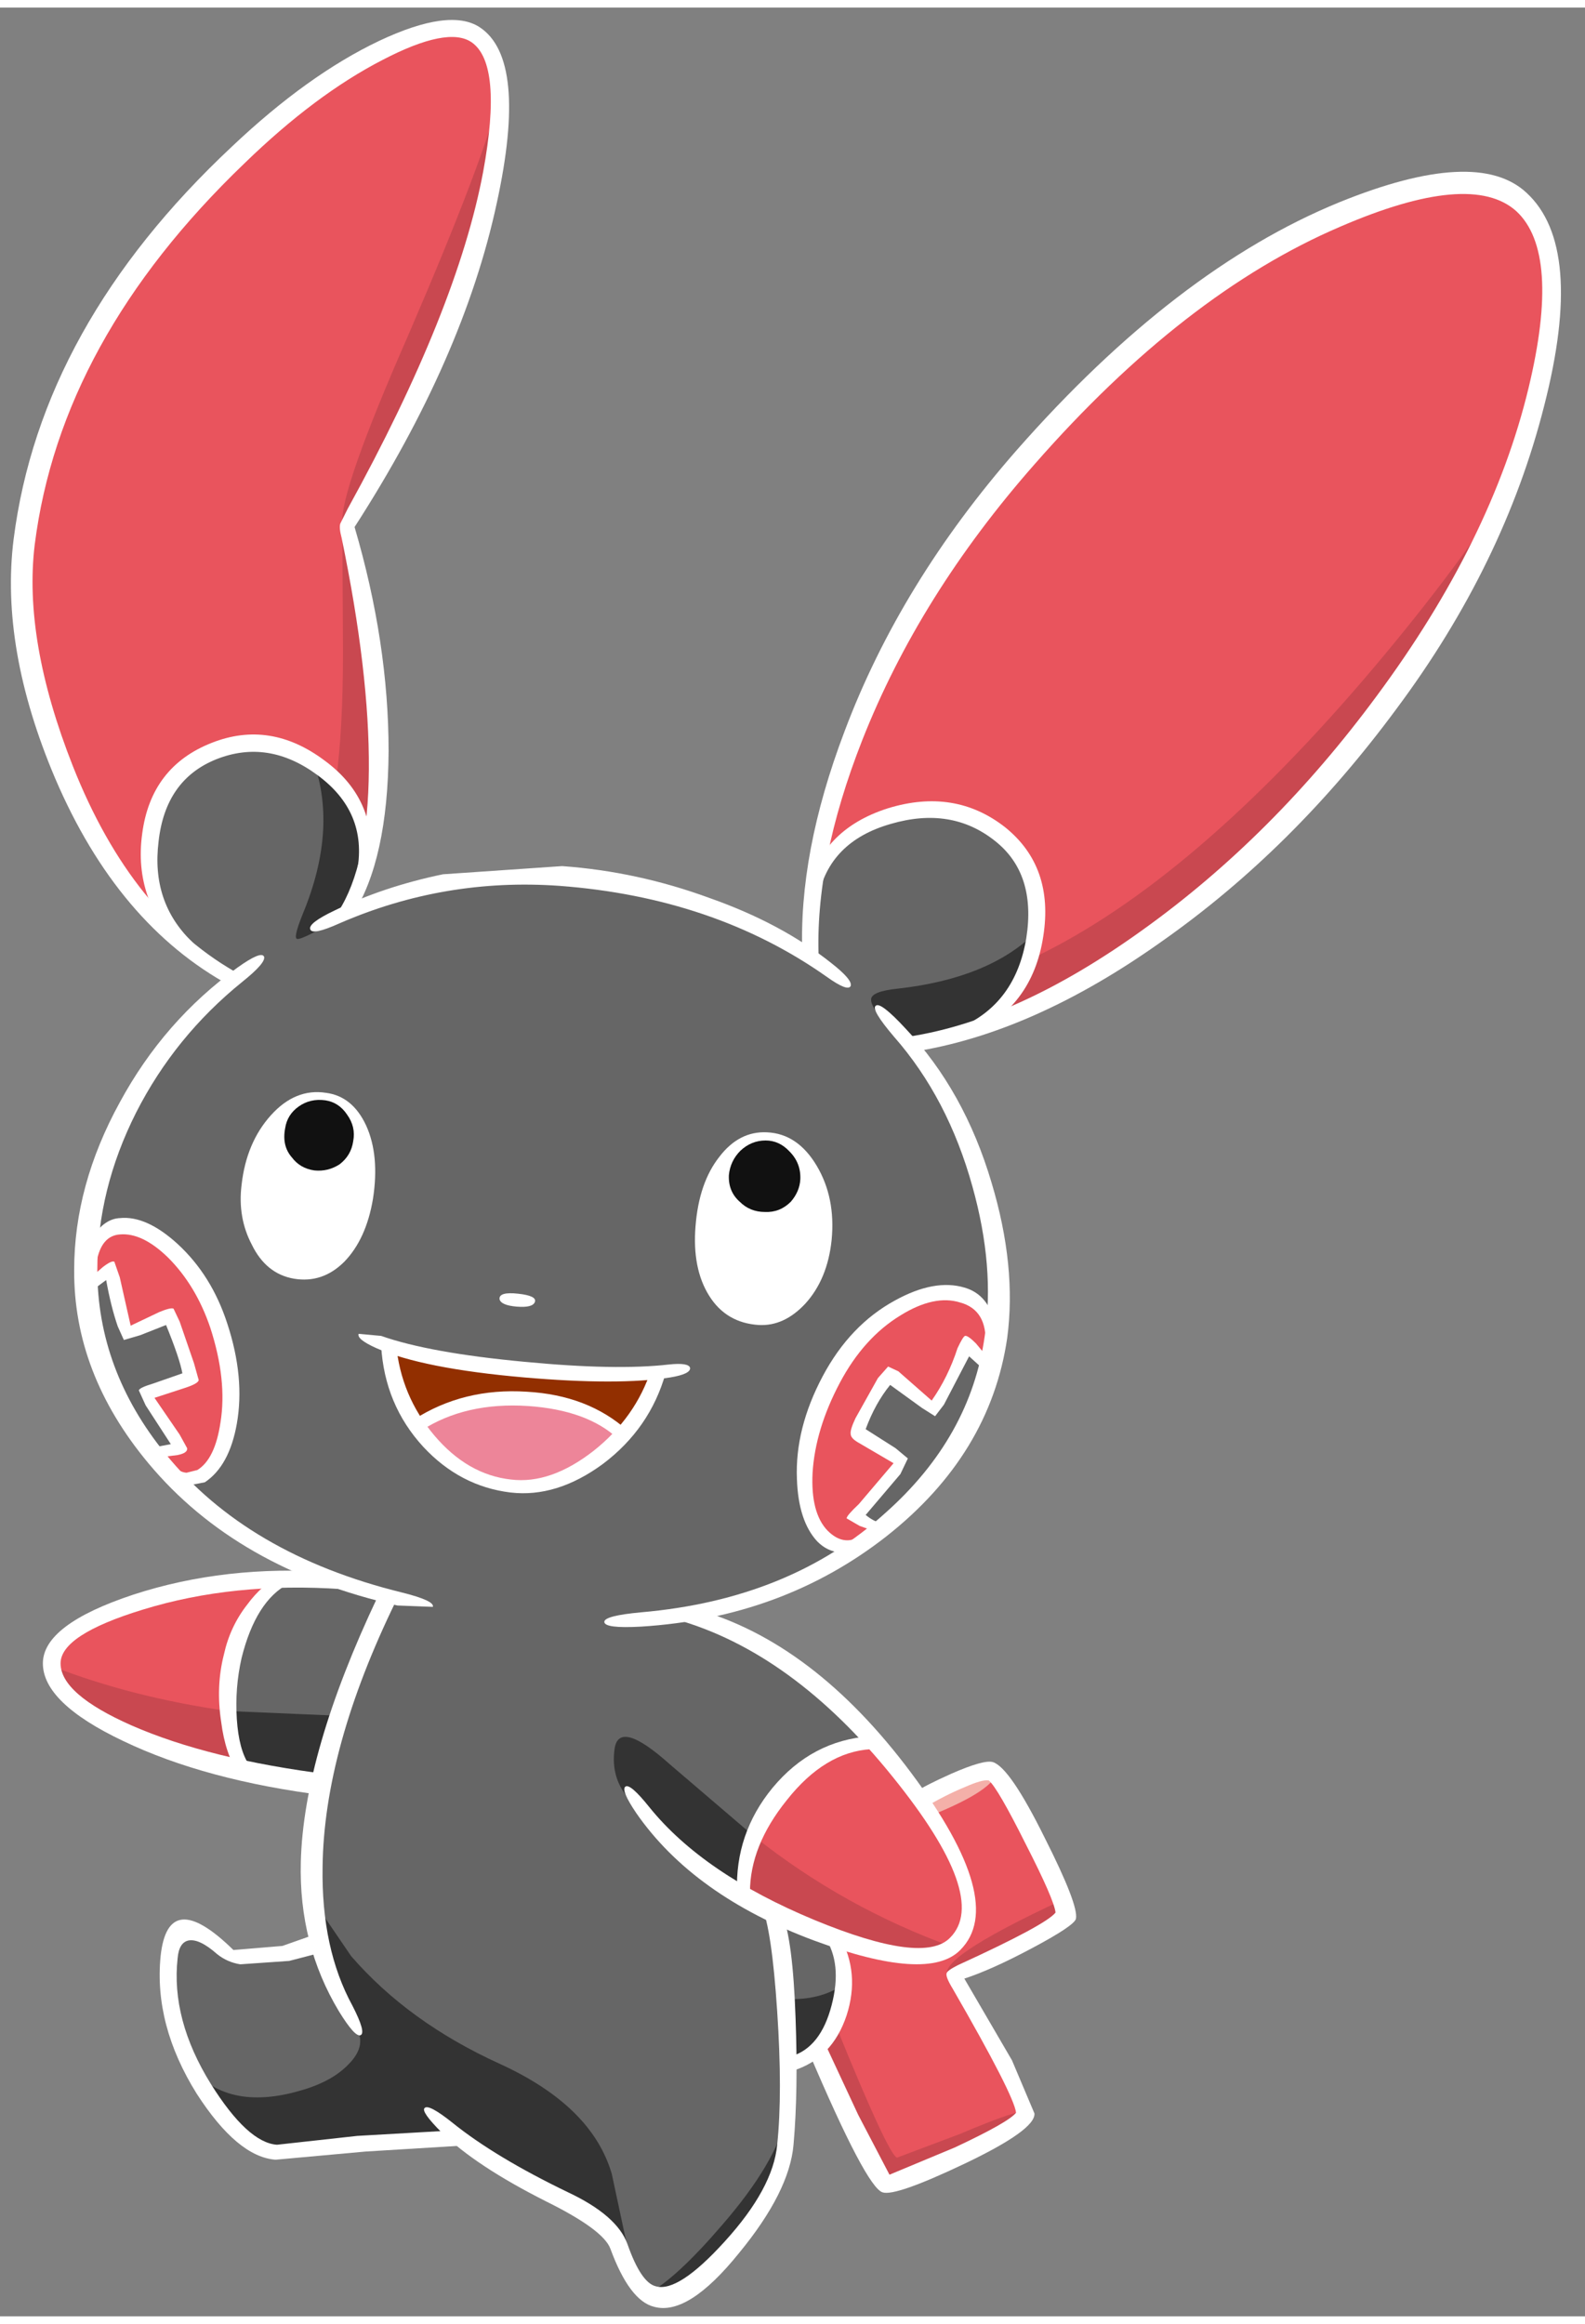 <?xml version='1.0' encoding='utf-8'?>
<svg xmlns="http://www.w3.org/2000/svg" version="1.1" width="116px" height="170px" viewBox="-0.85 -0.95 116.45 169.55"><rect x="-0.85" y="-0.95" width="116.45" height="169.55" fill="#808080" stroke="none"/><g><path fill="#e9545d" d="M55.85 134.8 L63.6 131.6 Q71.45 128.4 72.0 128.5 72.65 128.65 75.2 133.5 77.75 138.3 77.7 139.05 77.65 139.95 69.4 143.55 75.0 152.45 74.45 153.7 74.0 154.7 69.85 156.8 65.65 158.95 64.4 158.7 63.35 158.5 61.15 153.7 L59.15 149.0 55.85 134.8"/><path fill="#c94850" d="M59.4 148.75 L60.6 147.35 Q64.4 156.7 65.05 156.95 L69.7 155.2 Q74.05 153.35 74.65 153.55 71.0 157.2 64.1 159.0 L59.4 148.75"/><path fill="#c94850" d="M68.9 143.75 Q67.45 142.55 77.25 138.0 L77.75 139.4 68.9 143.75"/><path fill="#f4b0a9" d="M67.6 131.8 L66.9 130.55 Q68.85 129.35 70.85 128.85 L72.4 128.55 Q72.3 129.9 67.6 131.8"/><path fill="#e9545d" d="M26.7 48.0 Q27.95 60.1 24.9 65.2 23.45 66.0 21.95 66.75 18.6 68.65 16.5 70.5 12.5 68.3 8.6 63.4 0.7 53.6 0.95 40.15 1.2 25.5 15.15 11.3 20.65 5.75 26.1 2.65 31.45 -0.35 33.85 0.65 38.1 2.45 34.1 16.35 30.35 29.4 24.8 36.95 L26.7 48.0"/><path fill="#e9545d" d="M111.4 29.6 Q107.3 43.1 98.6 53.6 92.35 61.05 83.2 67.45 73.1 74.45 66.05 75.25 60.45 68.95 58.5 68.65 58.7 63.8 60.5 57.1 64.15 43.65 72.4 34.45 86.85 18.35 98.6 13.7 107.0 10.35 111.15 13.3 115.35 16.35 111.4 29.6"/><path fill="#666666" d="M16.9 70.65 Q11.4 68.45 10.35 62.85 9.3 57.2 13.85 54.15 15.8 52.8 18.55 53.25 21.2 53.65 23.25 55.45 28.35 59.9 24.6 66.0 L21.6 67.35 Q18.3 69.0 16.9 70.65"/><path fill="#666666" d="M58.45 69.2 L59.1 62.4 Q61.1 59.3 64.9 58.25 69.45 56.9 73.2 60.35 75.9 62.85 75.15 67.1 74.45 71.5 70.5 74.05 L65.45 75.4 58.45 69.2"/><path fill="#c94850" d="M35.9 5.3 Q36.05 13.25 30.65 25.55 27.9 31.8 24.85 36.95 L26.75 47.3 Q27.3 53.05 26.15 61.3 26.15 59.7 25.0 57.55 L23.85 55.75 Q24.35 52.0 24.35 46.35 L24.3 36.95 Q24.1 34.6 29.15 23.1 34.8 10.0 35.9 5.3"/><path fill="#c94850" d="M99.25 48.5 Q105.8 40.85 110.05 34.25 104.15 48.65 91.65 60.4 80.8 70.55 70.95 73.85 73.3 72.35 74.15 70.6 L74.5 69.1 Q86.1 63.8 99.25 48.5"/><path fill="#666666" d="M40.25 62.75 Q56.0 63.75 64.95 73.85 73.3 83.25 72.45 96.6 71.9 105.9 62.25 112.15 51.85 118.8 37.1 117.35 6.25 114.25 5.4 90.75 5.0 80.05 15.1 71.2 25.85 61.8 40.25 62.75"/><path fill="#666666" d="M50.65 116.9 L53.0 125.9 56.05 138.5 Q56.7 141.75 56.9 148.2 57.1 153.85 56.85 156.1 56.65 158.1 54.8 161.1 52.75 164.4 50.2 166.25 47.9 167.9 46.35 166.5 45.75 165.9 44.8 163.9 L43.85 161.95 Q42.95 160.8 41.25 160.35 39.55 159.9 35.95 157.5 L32.7 155.2 25.95 155.8 19.25 156.45 Q17.6 156.2 15.5 153.65 13.3 151.0 12.15 147.7 11.1 144.6 11.45 142.2 11.75 140.25 12.6 139.95 13.15 139.8 14.75 140.95 L16.2 142.1 Q18.15 142.75 22.45 141.2 20.65 133.85 23.9 124.05 L27.5 115.7 50.65 116.9"/><path fill="#333333" d="M75.2 67.0 Q75.3 68.45 73.95 70.95 72.6 73.4 71.5 73.85 L65.6 75.15 Q63.1 72.65 63.15 71.9 63.15 71.3 65.1 71.1 71.8 70.35 75.2 67.0"/><path fill="#333333" d="M22.05 54.05 Q24.6 56.3 25.6 59.0 26.15 60.35 26.15 61.25 L24.8 65.5 Q21.45 67.5 21.0 67.45 20.65 67.45 21.4 65.6 24.05 59.2 22.05 54.05"/><path fill="#333333" d="M22.05 137.9 L24.95 142.15 Q29.15 147.0 35.85 150.05 42.65 153.15 44.1 158.15 L45.05 162.6 Q45.65 165.35 46.85 167.3 45.15 165.35 43.6 161.6 35.35 157.65 32.65 155.2 L21.75 156.25 18.35 156.1 Q15.9 155.0 12.95 150.1 15.75 153.65 21.3 152.0 23.55 151.35 24.75 150.1 26.05 148.8 25.4 147.55 L23.8 144.15 Q22.15 140.25 22.05 137.9"/><path fill="#333333" d="M46.8 166.9 Q48.85 165.8 52.2 161.9 56.15 157.35 56.95 153.9 L56.75 156.45 Q55.95 159.85 52.75 164.05 49.7 168.1 46.8 166.9"/><path fill="#e9545d" d="M15.7 96.9 Q16.6 99.75 16.15 102.7 15.7 105.9 13.9 107.0 12.25 108.0 9.8 104.55 7.85 101.85 7.05 99.3 4.05 89.5 7.6 88.55 9.9 87.95 12.5 91.1 14.7 93.75 15.7 96.9"/><path fill="#e9545d" d="M70.7 93.95 Q73.0 95.25 72.05 99.1 71.3 102.0 69.2 105.25 67.0 108.6 64.75 110.55 61.7 113.2 59.95 111.65 58.1 110.0 58.3 106.45 58.5 103.35 60.1 100.05 61.5 97.15 64.75 95.0 68.35 92.65 70.7 93.95"/><path fill="#e9545d" d="M19.85 114.45 L18.9 115.25 Q17.8 116.3 17.05 117.75 14.65 122.25 16.7 128.45 13.45 127.85 10.15 126.5 3.5 123.85 3.1 120.4 2.8 118.0 8.65 116.2 13.8 114.6 19.85 114.45"/><path fill="#e9545d" d="M53.6 137.6 Q53.75 135.2 55.0 132.6 57.55 127.4 63.35 126.35 L67.55 132.35 Q71.4 138.8 69.35 141.1 67.3 143.4 60.25 140.75 L53.6 137.6"/><path fill="#666666" d="M11.65 95.2 L13.3 99.6 9.8 100.8 12.4 104.85 10.65 105.2 Q9.35 104.4 8.1 102.4 5.6 98.45 5.75 92.65 L7.25 91.65 8.55 96.5 11.65 95.2"/><path fill="#666666" d="M72.1 99.3 Q71.45 102.75 67.7 107.25 L64.1 111.05 61.95 109.9 65.5 105.6 62.1 103.5 64.6 99.35 67.7 101.9 70.2 97.1 72.1 99.3"/><path fill="#666666" d="M56.15 138.85 L60.85 141.1 Q61.6 146.55 59.4 148.8 58.25 149.95 57.0 150.0 57.2 148.35 56.7 143.45 L56.15 138.85"/><path fill="#666666" d="M24.5 114.55 L27.65 115.6 Q25.0 120.9 22.6 129.65 L16.95 128.55 Q14.85 123.85 16.95 118.6 L19.45 114.3 24.5 114.55"/><path fill="#666666" d="M45.05 129.6 L49.15 116.8 Q53.1 117.7 58.85 122.1 L63.75 126.3 Q58.0 126.6 55.25 132.2 53.9 135.05 53.65 137.8 48.9 134.75 46.5 131.85 L45.05 129.6"/><path fill="#c94850" d="M15.9 124.15 Q15.8 126.05 16.9 128.65 5.1 126.25 2.95 120.85 8.85 123.15 15.9 124.15"/><path fill="#333333" d="M24.15 124.5 L22.7 129.55 16.9 128.65 Q15.8 126.05 15.9 124.15 L24.15 124.5"/><path fill="#333333" d="M48.35 128.05 L54.55 133.35 Q53.65 135.75 53.6 137.6 49.35 134.95 45.45 130.7 44.0 129.15 44.3 126.95 44.6 124.7 48.35 128.05"/><path fill="#c94850" d="M69.2 141.5 L63.6 141.65 Q58.65 140.75 53.6 137.6 53.65 135.75 54.55 133.35 61.15 138.6 69.2 141.5"/><path fill="#333333" d="M60.4 146.8 Q59.25 149.5 56.95 150.1 L56.95 145.3 Q59.4 145.4 61.1 144.25 L60.4 146.8"/><path fill="#ed8599" d="M29.95 103.45 Q33.15 100.85 37.6 101.0 42.05 101.1 45.05 103.9 41.85 107.9 36.9 107.65 32.45 107.3 29.95 103.45"/><path fill="#922f00" d="M41.05 99.4 Q44.85 99.55 47.55 99.3 L47.0 100.75 Q46.2 102.5 45.05 103.9 42.05 101.1 37.6 101.0 33.15 100.85 29.95 103.45 28.8 101.65 28.15 99.35 L27.7 97.35 Q33.4 99.15 41.05 99.4"/><path fill="#FFFFFF" d="M23.1 78.75 Q25.05 79.0 26.05 81.15 27.05 83.35 26.55 86.55 26.05 89.5 24.45 91.15 22.85 92.75 20.75 92.4 18.7 92.05 17.65 89.9 16.6 87.9 16.9 85.5 17.25 82.4 19.05 80.4 20.85 78.4 23.1 78.75"/><path fill="#FFFFFF" d="M55.5 81.65 Q57.75 81.75 59.15 84.1 60.55 86.45 60.25 89.55 59.95 92.45 58.3 94.25 56.75 95.9 54.9 95.8 52.5 95.65 51.25 93.65 50.0 91.65 50.25 88.55 50.5 85.35 52.0 83.45 53.45 81.55 55.5 81.65"/><path fill="#FFFFFF" d="M64.85 74.65 Q63.1 72.6 63.5 72.35 63.85 72.05 65.7 74.05 70.0 78.6 72.0 85.35 73.85 91.5 73.15 96.75 71.9 105.3 64.3 111.3 56.65 117.3 46.25 117.95 43.55 118.1 43.55 117.6 43.55 117.15 46.25 116.9 57.2 115.95 64.2 109.6 70.45 104.05 71.5 96.6 72.25 91.55 70.6 85.65 68.8 79.15 64.85 74.65"/><path fill="#FFFFFF" d="M23.75 65.35 Q27.35 63.6 31.7 62.7 L40.45 62.1 Q46.0 62.5 51.3 64.45 56.55 66.3 60.2 69.2 61.8 70.45 61.65 70.9 61.45 71.35 59.85 70.2 51.6 64.4 40.25 63.55 31.8 62.95 24.1 66.3 22.1 67.2 21.95 66.75 21.75 66.3 23.75 65.35"/><path fill="#FFFFFF" d="M16.6 69.55 Q18.35 68.3 18.55 68.75 18.7 69.2 16.95 70.6 12.0 74.6 9.15 80.2 6.3 85.85 6.3 91.75 6.3 99.1 11.3 105.25 17.3 112.65 28.7 115.45 31.1 116.05 30.95 116.5 L28.35 116.4 Q16.55 113.75 10.05 105.95 4.55 99.35 4.6 91.75 4.6 85.55 7.95 79.45 11.2 73.45 16.6 69.55"/><path fill="#FFFFFF" d="M97.55 13.35 Q107.65 9.25 111.3 12.65 115.6 16.6 112.6 28.3 109.65 39.95 101.75 50.55 94.15 60.85 84.55 67.6 75.0 74.4 66.15 75.75 L65.6 75.25 Q65.2 74.75 65.4 74.7 73.65 73.6 83.15 66.75 92.7 59.9 100.3 49.6 108.75 38.2 111.45 27.0 113.85 17.05 110.55 14.0 107.2 11.0 97.6 15.15 86.15 20.05 75.15 32.6 66.7 42.2 62.5 52.85 59.0 61.75 59.3 68.9 L58.7 68.95 Q58.1 68.8 58.1 68.6 57.8 61.15 61.2 52.2 65.3 41.3 73.85 31.55 85.55 18.25 97.55 13.35"/><path fill="#FFFFFF" d="M64.4 57.85 Q69.3 56.35 73.0 59.25 76.6 62.15 75.8 67.25 75.0 72.5 70.3 74.55 70.1 74.65 69.8 74.35 69.5 74.05 69.7 73.95 73.75 72.2 74.55 67.4 75.3 62.65 72.25 60.25 69.05 57.7 64.6 59.0 60.05 60.3 59.25 64.45 59.2 64.7 58.8 64.6 58.35 64.5 58.4 64.25 59.35 59.45 64.4 57.85"/><path fill="#111111" d="M23.05 79.3 Q24.05 79.45 24.65 80.35 25.3 81.25 25.1 82.3 24.95 83.35 24.1 84.0 23.25 84.55 22.25 84.45 21.2 84.3 20.6 83.5 19.85 82.65 20.1 81.35 20.25 80.35 21.1 79.75 21.95 79.15 23.05 79.3"/><path fill="#111111" d="M55.4 82.25 Q56.4 82.25 57.15 83.05 58.0 83.9 57.95 85.1 57.9 86.0 57.25 86.75 56.45 87.55 55.35 87.5 54.25 87.5 53.5 86.75 52.65 86.0 52.7 84.8 52.8 83.75 53.55 83.0 54.35 82.25 55.4 82.25"/><path fill="#FFFFFF" d="M35.85 93.9 Q35.8 93.35 37.2 93.5 38.6 93.65 38.45 94.1 38.3 94.55 37.1 94.45 35.95 94.35 35.85 93.9"/><path fill="#FFFFFF" d="M26.8 97.5 Q25.35 96.85 25.5 96.45 L27.15 96.6 Q30.7 97.85 37.65 98.5 44.4 99.15 48.3 98.7 49.75 98.55 49.85 98.95 49.9 99.4 48.4 99.65 44.6 100.25 37.65 99.65 30.2 99.0 26.8 97.5"/><path fill="#FFFFFF" d="M27.15 97.3 Q27.1 97.1 27.65 97.05 28.2 97.0 28.25 97.2 28.6 101.0 31.05 103.9 33.5 106.8 36.7 107.15 39.6 107.5 42.75 105.05 45.85 102.6 47.0 99.05 L47.6 99.0 48.05 99.35 Q46.9 103.4 43.45 106.0 40.05 108.5 36.65 108.1 32.95 107.65 30.25 104.75 27.4 101.65 27.15 97.3"/><path fill="#FFFFFF" d="M45.25 103.55 Q45.45 103.7 45.05 104.0 44.7 104.3 44.55 104.15 42.3 102.05 37.95 101.75 33.35 101.45 30.1 103.55 L29.65 103.25 Q29.35 102.85 29.55 102.75 33.2 100.4 37.85 100.7 42.35 100.95 45.25 103.55"/><path fill="#FFFFFF" d="M33.8 1.6 Q32.05 0.4 27.25 2.9 22.3 5.45 17.1 10.5 3.6 23.45 1.7 38.5 0.85 45.5 4.5 54.75 8.85 65.75 16.85 70.1 17.05 70.2 16.65 70.6 L16.1 70.9 Q7.8 66.4 3.2 55.65 -0.85 46.1 0.15 38.1 2.15 22.4 16.2 9.25 21.75 4.0 27.0 1.5 32.2 -0.95 34.4 0.5 37.95 2.85 35.65 13.4 33.2 24.8 25.2 37.2 27.7 45.7 27.7 53.65 27.65 61.65 25.05 65.7 L24.4 65.75 Q23.9 65.65 24.0 65.45 26.2 62.05 26.25 55.0 26.3 47.9 24.25 38.0 24.05 37.25 24.15 36.95 L24.7 35.85 Q32.75 21.25 34.65 11.1 36.1 3.2 33.8 1.6"/><path fill="#FFFFFF" d="M23.0 54.35 Q27.15 57.4 26.25 62.55 L25.8 62.7 25.4 62.4 Q26.15 58.1 22.45 55.4 18.85 52.75 15.05 54.25 11.3 55.75 10.8 60.3 10.25 64.75 13.25 67.65 13.4 67.8 13.15 68.2 12.85 68.55 12.7 68.4 8.9 64.7 9.6 59.7 10.25 54.8 14.7 53.05 19.0 51.35 23.0 54.35"/><path fill="#FFFFFF" d="M23.5 113.95 L24.15 114.6 Q24.55 115.25 24.3 115.2 16.3 114.65 9.65 116.7 3.6 118.55 3.6 120.65 3.6 122.9 8.8 125.2 14.5 127.7 23.3 128.8 L23.4 129.6 23.05 130.35 Q14.25 129.25 8.2 126.35 2.3 123.55 2.3 120.65 2.3 117.8 8.95 115.6 15.7 113.4 23.5 113.95"/><path fill="#FFFFFF" d="M20.3 114.35 L20.35 114.8 Q17.95 116.05 16.9 120.25 16.4 122.45 16.55 124.75 16.7 127.0 17.45 128.1 L17.2 128.55 16.65 128.7 Q15.7 127.3 15.4 124.95 15.0 122.35 15.6 120.0 16.05 117.95 17.3 116.35 18.4 114.85 19.85 114.1 20.05 114.0 20.3 114.35"/><path fill="#FFFFFF" d="M26.9 115.75 L27.7 115.7 Q28.35 115.85 28.25 116.05 22.95 126.9 22.85 135.6 22.75 141.6 25.05 145.8 26.05 147.75 25.65 147.95 25.25 148.15 24.05 146.2 21.1 141.3 21.25 135.25 21.45 127.25 26.9 115.75"/><path fill="#FFFFFF" d="M10.95 142.15 Q11.5 137.0 16.3 141.7 L19.9 141.4 22.45 140.5 22.9 141.1 Q23.1 141.75 22.9 141.85 L20.4 142.5 16.8 142.75 Q15.85 142.6 15.1 142.0 13.8 140.85 13.0 141.0 12.3 141.15 12.2 142.3 11.7 146.8 14.65 151.55 17.35 155.85 19.5 156.0 L25.4 155.35 32.4 154.95 33.1 155.5 33.35 156.05 26.0 156.5 19.4 157.1 Q16.6 156.9 13.6 152.25 10.45 147.2 10.95 142.15"/><path fill="#FFFFFF" d="M55.1 138.45 L55.8 138.5 56.6 139.0 Q57.4 140.9 57.6 146.7 57.8 152.05 57.45 156.0 57.15 159.45 53.45 163.95 49.7 168.6 47.2 167.9 45.4 167.45 44.0 163.65 43.5 162.25 39.25 160.15 34.1 157.55 31.6 155.1 30.05 153.55 30.35 153.3 30.65 153.0 32.35 154.35 35.5 156.9 40.9 159.5 44.5 161.2 45.25 163.3 46.25 166.15 47.35 166.4 49.0 166.85 52.4 163.1 55.95 159.2 56.25 156.0 56.65 152.2 56.25 146.2 55.85 140.15 55.1 138.45"/><path fill="#FFFFFF" d="M48.75 117.4 Q48.55 117.35 49.25 117.0 50.0 116.6 50.2 116.65 58.9 119.05 66.1 128.7 73.2 138.2 69.7 141.7 67.35 144.1 58.95 141.0 50.1 137.7 45.9 131.65 44.75 129.95 45.1 129.7 45.45 129.45 46.85 131.2 50.8 136.1 59.0 139.5 67.0 142.8 68.95 140.8 71.9 137.85 64.75 129.0 57.35 119.8 48.75 117.4"/><path fill="#FFFFFF" d="M63.1 126.0 L63.35 126.5 63.15 126.95 Q59.75 127.15 56.95 130.7 54.25 134.05 54.25 137.45 L53.8 137.7 Q53.3 137.7 53.3 137.45 53.15 133.15 55.9 129.8 58.8 126.3 63.1 126.0"/><path fill="#FFFFFF" d="M59.75 140.75 Q59.65 140.55 60.2 140.55 L60.85 140.7 Q62.35 143.4 61.35 146.5 60.3 149.65 57.45 150.55 57.25 150.6 57.15 150.1 57.1 149.6 57.3 149.5 59.45 148.85 60.25 145.75 61.05 142.7 59.75 140.75"/><path fill="#FFFFFF" d="M72.1 127.9 Q73.35 128.3 75.9 133.45 78.4 138.4 78.2 139.4 78.1 139.9 75.0 141.55 72.0 143.15 70.0 143.8 L73.5 149.8 75.15 153.7 Q75.25 154.9 70.0 157.4 64.95 159.8 64.0 159.5 62.8 159.15 58.55 149.15 58.45 148.95 59.05 148.7 L59.8 148.65 62.2 153.8 64.5 158.2 69.3 156.2 Q73.25 154.35 73.8 153.65 73.65 152.35 69.15 144.55 68.6 143.65 68.7 143.4 68.75 143.2 69.55 142.8 76.0 139.85 76.7 138.95 76.6 138.0 74.5 133.9 72.45 129.8 71.8 129.25 71.35 129.15 70.0 129.75 68.55 130.35 67.05 131.25 66.85 131.35 66.55 130.75 66.2 130.2 66.4 130.1 67.15 129.6 69.05 128.75 71.45 127.7 72.1 127.9"/><path fill="#FFFFFF" d="M7.95 89.15 Q6.6 89.25 6.25 91.15 L5.75 91.25 Q5.2 91.2 5.25 91.0 5.4 89.95 6.15 89.05 6.95 88.0 7.95 87.95 9.9 87.75 12.2 89.85 14.7 92.15 15.85 95.7 17.15 99.65 16.55 103.05 16.0 106.15 14.2 107.35 L12.9 107.6 11.75 107.15 Q11.6 107.0 11.75 106.55 11.9 106.1 12.05 106.25 12.35 106.6 12.85 106.65 L13.65 106.45 Q14.95 105.65 15.35 102.95 15.85 99.85 14.6 96.0 13.55 92.9 11.5 90.85 9.6 89.0 7.95 89.15"/><path fill="#FFFFFF" d="M64.9 94.0 Q67.8 92.4 70.0 93.05 71.4 93.45 72.0 94.9 72.5 96.05 72.4 97.35 72.35 97.6 71.95 97.55 71.5 97.5 71.55 97.25 71.7 94.7 69.7 94.15 67.8 93.55 65.3 95.1 62.6 96.75 60.85 100.05 59.05 103.45 58.85 106.65 58.7 109.6 59.95 110.9 61.05 112.0 62.2 111.4 62.4 111.3 62.6 111.65 L62.65 112.05 Q60.6 113.1 59.2 111.7 57.8 110.2 57.7 107.1 57.55 103.4 59.6 99.55 61.6 95.8 64.9 94.0"/><path fill="#FFFFFF" d="M6.7 91.55 Q7.35 91.05 7.55 91.15 L7.95 92.3 8.75 95.85 10.85 94.85 Q11.7 94.5 11.9 94.6 L12.35 95.55 13.4 98.6 13.75 99.85 Q13.7 100.1 12.8 100.4 L10.5 101.15 12.35 103.85 12.9 104.85 Q12.95 105.2 12.2 105.35 L10.65 105.55 Q10.45 105.6 10.45 105.15 10.45 104.75 10.65 104.75 L11.7 104.55 9.85 101.7 9.35 100.6 Q9.4 100.4 10.4 100.1 L12.55 99.35 Q12.35 98.25 11.35 95.8 L9.45 96.55 8.25 96.9 7.8 95.9 Q7.3 94.45 6.95 92.5 L6.0 93.2 Q5.85 93.35 5.65 93.05 5.4 92.7 5.55 92.55 L6.7 91.55"/><path fill="#FFFFFF" d="M69.5 97.5 Q69.9 96.65 70.05 96.6 70.25 96.55 70.85 97.15 L72.05 98.6 Q72.15 98.8 71.85 99.0 L71.4 99.05 70.35 98.1 68.5 101.65 67.85 102.5 66.9 101.9 64.55 100.2 Q63.45 101.55 62.75 103.45 L64.95 104.85 65.85 105.6 65.3 106.75 62.75 109.75 Q63.3 110.2 63.85 110.35 64.05 110.4 63.9 110.75 L63.55 111.0 62.3 110.55 61.35 110.0 Q61.35 109.8 62.25 108.95 L64.8 105.95 62.15 104.4 Q61.65 104.1 61.65 103.8 61.6 103.5 62.0 102.65 L63.65 99.7 64.4 98.85 65.15 99.2 67.6 101.35 Q68.8 99.65 69.5 97.5"/></g></svg>